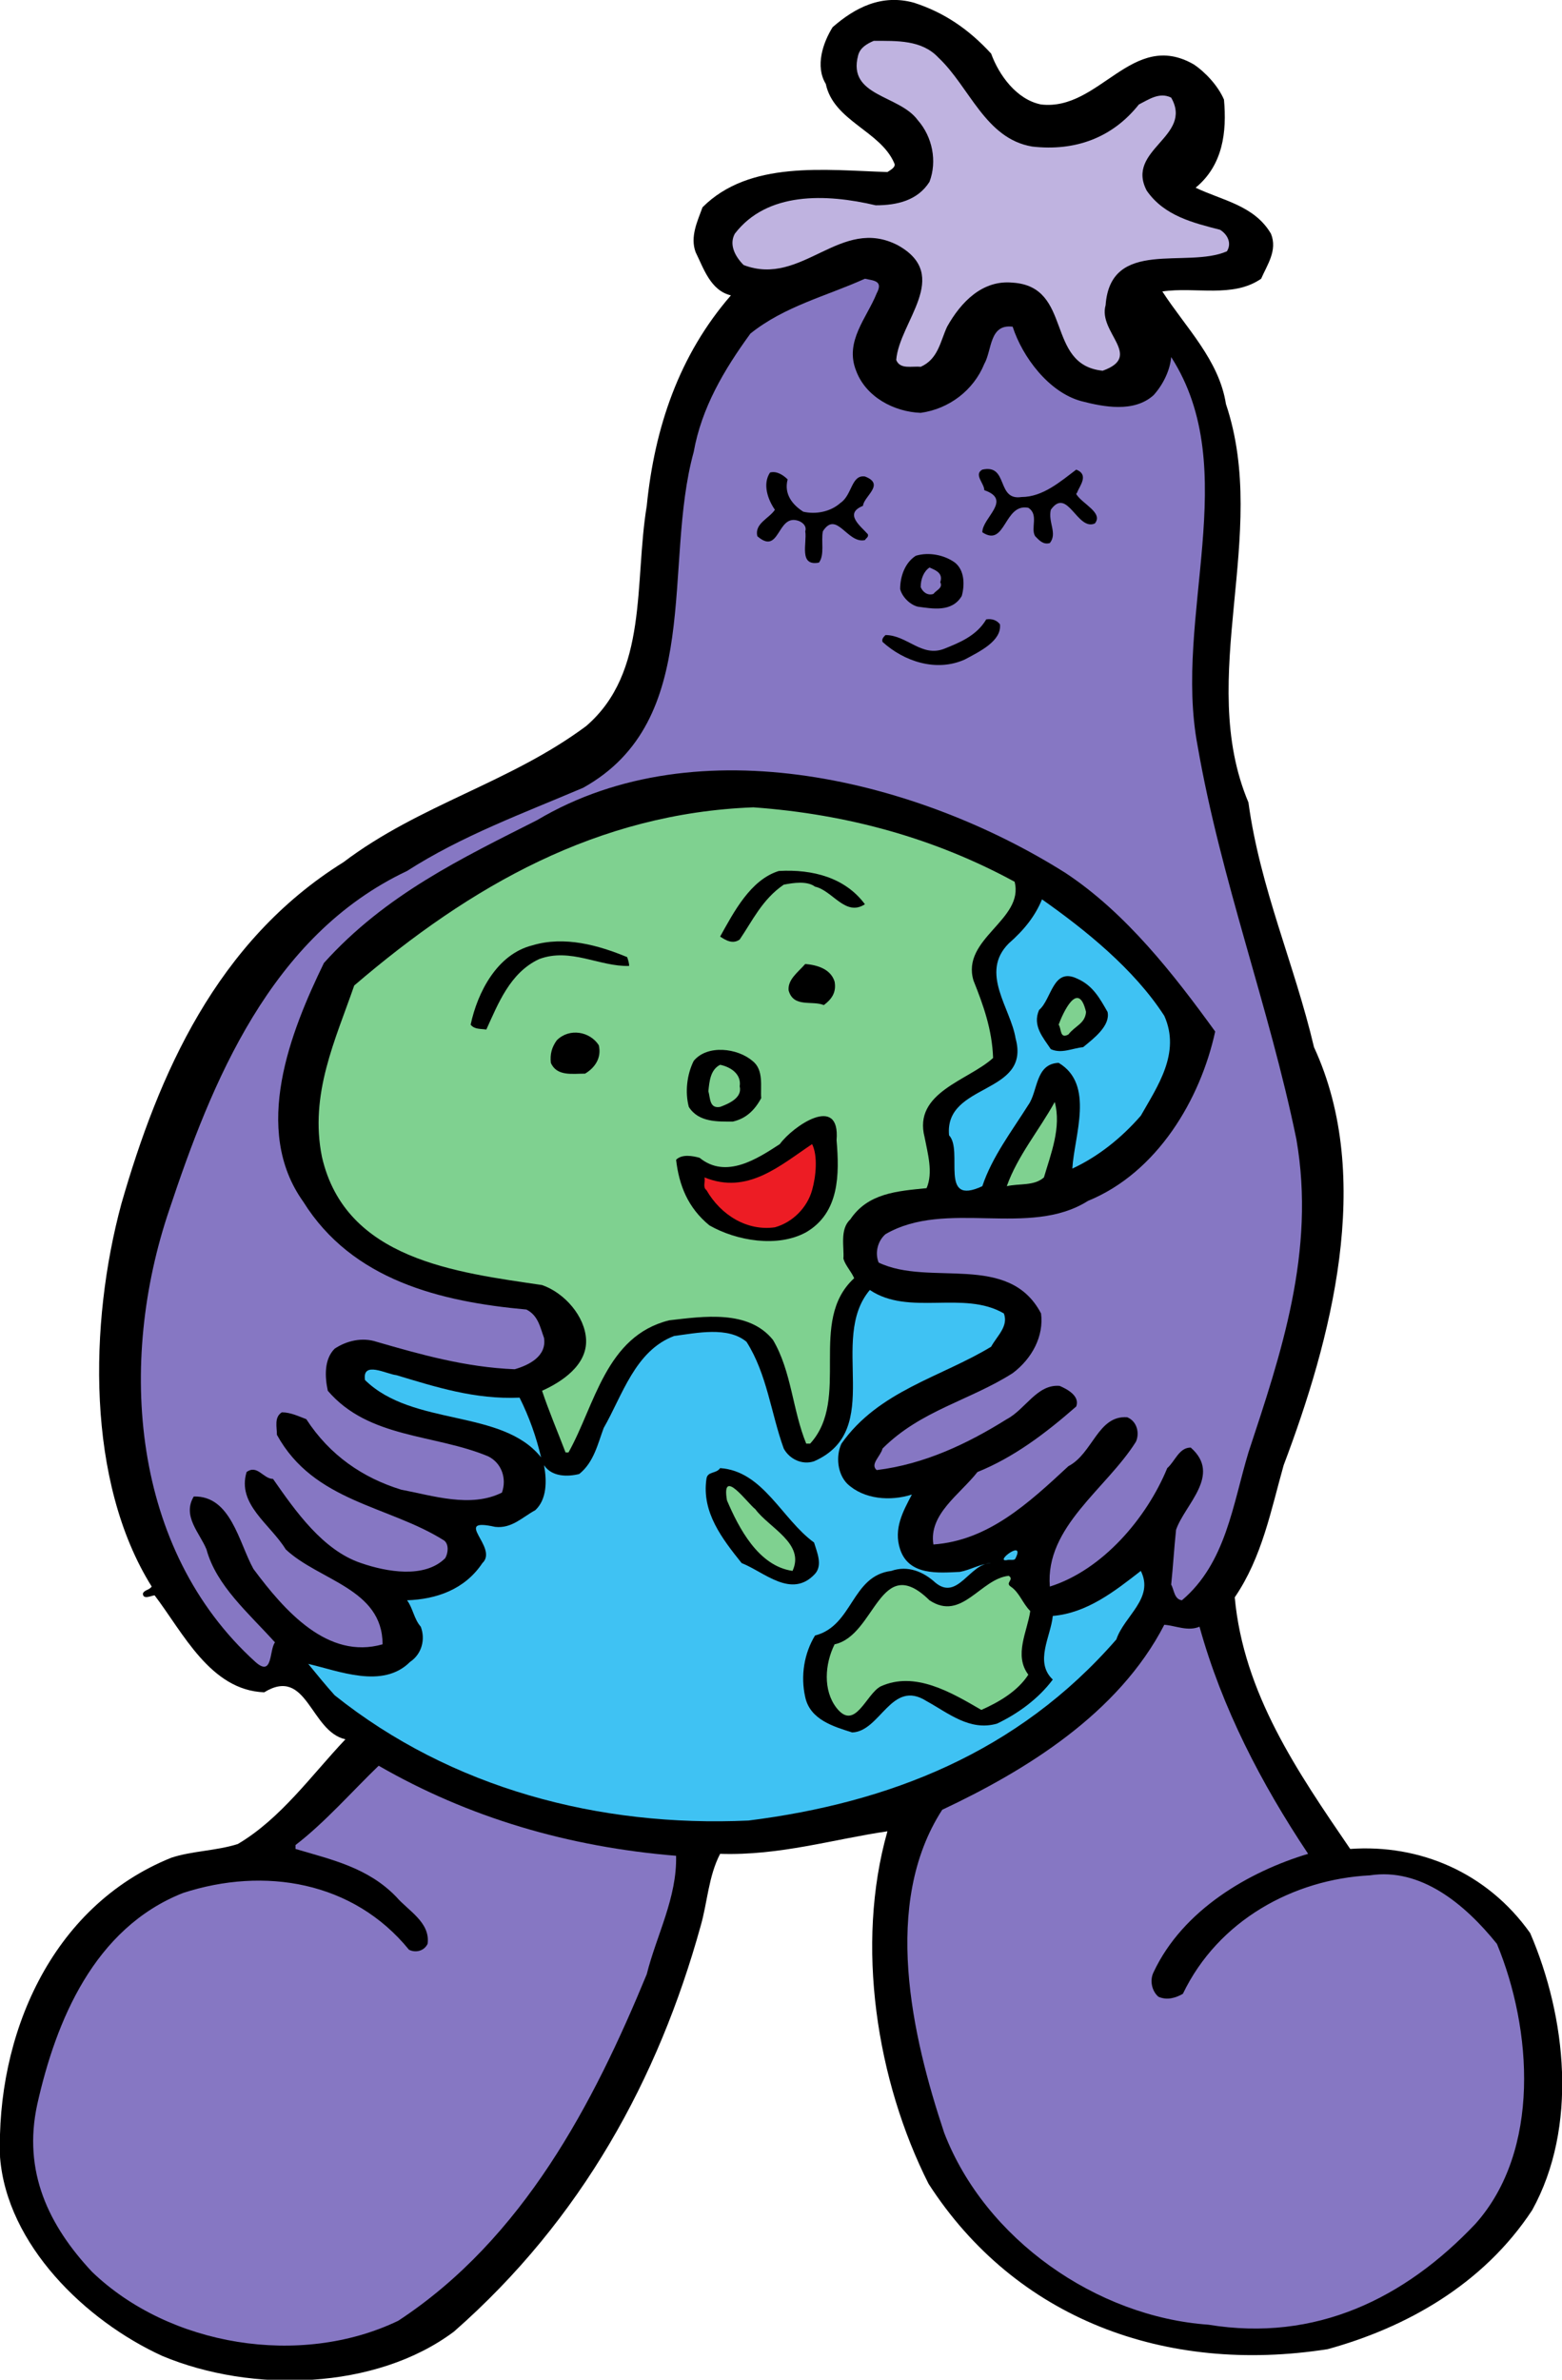 <svg xmlns="http://www.w3.org/2000/svg" width="263.43" height="401.109"><defs><clipPath id="a"><path d="M0 0h263.43v401.11H0Zm0 0"/></clipPath></defs><g clip-path="url(#a)"><path d="M167.152 9.031c1.32 3.63 4.293 7.754 8.418 8.578 9.899 1.157 15.344-12.703 25.739-6.765 1.98 1.32 4.125 3.633 5.113 5.941.496 5.445-.164 11.055-4.781 14.852 4.453 2.144 9.898 2.968 12.703 7.754 1.152 2.804-.66 5.28-1.653 7.59-4.78 3.3-11.05 1.32-16.664 2.144 3.961 6.105 9.57 11.55 10.727 18.977 7.426 22.109-5.113 46.035 3.793 67.152 1.98 14.52 7.758 27.226 11.058 41.25 10.23 22.11 2.805 49.5-5.117 70.457-2.144 7.59-3.629 15.508-8.25 22.273 1.485 16.168 10.559 29.371 19.473 42.407 11.71-.829 23.098 3.957 30.355 14.187 6.106 14.192 8.086 32.672.332 46.695-8.25 12.54-21.285 19.801-34.484 23.43-27.39 4.29-52.637-5.113-67.32-27.883-8.746-17.328-12.375-40.261-6.93-59.402-9.074 1.32-18.148 4.125-28.215 3.797-1.98 3.793-2.144 8.25-3.3 12.21-7.094 25.575-19.965 49.333-41.579 68.31-13.203 9.898-34.156 10.394-49.172 4.124-13.035-5.941-26.234-18.812-27.39-33.496-.66-20.293 8.418-42.238 28.875-50.488 3.465-1.156 7.59-1.156 11.222-2.313 7.258-4.289 12.375-11.546 18.149-17.652-5.941-1.32-6.434-12.375-13.695-7.922-9.075-.328-13.696-10.062-18.48-16.336-.493 0-1.981.828-1.981-.328.332-.66.992-.496 1.488-1.156-11.055-17.652-10.563-44.383-5.117-64.512 6.27-21.781 16.004-44.222 37.457-57.586 12.867-9.734 28.047-13.367 40.918-22.933 10.558-9.078 8.086-24.09 10.23-37.125 1.32-13.203 5.446-25.41 14.192-35.477-3.465-.824-4.621-4.62-5.942-7.262-.988-2.636.328-5.277 1.156-7.59 7.918-7.917 20.625-6.269 31.184-5.937.496-.332 1.484-.824 1.156-1.484-2.312-5.446-10.23-7.098-11.55-13.367-1.817-2.97-.497-6.93 1.156-9.57 3.793-3.302 8.25-5.61 13.691-4.126 5.117 1.653 9.242 4.457 13.035 8.582"/></g><path fill="#bfb3e0" d="M158.242 9.691c5.281 4.95 7.922 13.696 15.844 15.012 7.258.828 13.527-1.484 17.984-7.094 1.649-.824 3.465-2.144 5.446-1.156 3.793 6.602-7.758 8.746-4.125 15.676 2.968 4.293 7.918 5.445 12.375 6.601 1.32.825 1.976 2.31 1.152 3.63-6.766 2.968-19.633-2.31-20.457 9.074-1.32 4.62 6.434 8.582-.496 11.054-9.735-.988-4.95-14.187-15.18-14.847-5.117-.496-8.746 3.3-11.055 7.425-1.156 2.473-1.488 5.446-4.457 6.762-1.484-.164-3.464.496-4.125-1.152.497-6.438 9.407-14.192.332-19.305-9.738-5.117-16.171 7.094-26.07 3.3-1.484-1.487-2.476-3.468-1.484-5.28 5.441-7.094 15.344-6.766 23.758-4.786 3.629 0 7.093-.824 9.074-3.96 1.32-3.465.496-7.59-1.98-10.395-3.133-4.29-11.88-3.96-10.063-10.89.328-1.32 1.484-1.981 2.64-2.473 3.958 0 8.083-.168 10.887 2.804"/><path fill="#8677c3" d="M147.848 49.453c-1.649 4.125-5.446 8.086-3.465 13.035 1.652 4.457 6.437 6.934 10.89 7.098 4.786-.66 8.91-3.797 10.727-8.25 1.32-2.313.824-6.766 4.785-6.27 1.649 5.114 6.106 11.055 11.55 12.54 3.794.988 8.907 1.98 12.208-.993 1.652-1.812 2.805-4.289 2.973-6.433 12.207 18.976.328 43.726 4.453 65.504 3.96 22.77 12.047 43.89 16.664 66.332 3.3 18.972-2.64 36.297-8.086 52.797-2.637 8.746-3.793 18.648-11.219 24.917-1.32-.167-1.32-1.816-1.812-2.64.328-3.137.492-6.106.824-9.242 1.484-4.29 7.754-9.239 2.472-13.86-1.976 0-2.636 2.313-3.957 3.465-3.464 8.414-10.89 17.16-19.8 19.965-.825-10.063 9.566-16.5 14.52-24.418.66-1.484.163-3.465-1.485-4.125-4.95-.332-5.778 6.105-9.903 8.25-6.761 6.27-13.527 12.54-22.769 13.2-.824-5.114 4.457-8.415 7.426-12.212 6.105-2.472 11.386-6.433 16.664-11.054.66-1.817-1.649-2.97-2.805-3.465-3.793-.328-5.773 3.96-8.91 5.61-6.598 4.124-13.86 7.589-21.945 8.581-1.153-.992.66-2.312.992-3.633 6.433-6.433 14.683-8.082 21.945-12.703 3.3-2.476 5.277-6.27 4.785-10.066-5.445-10.395-18.812-4.453-27.39-8.578-.66-1.649-.164-3.63 1.156-4.785 10.226-5.942 24.254.66 34.152-5.61 11.715-4.785 18.977-17.16 21.45-28.547-6.93-9.566-15.012-19.965-25.243-26.726-24.586-15.512-61.875-25.082-89.101-8.91-12.703 6.433-25.574 12.539-35.969 24.09-5.61 11.546-12.21 28.046-3.465 40.257 8.25 13.2 23.098 16.832 37.617 18.149 1.98.992 2.313 2.972 2.973 4.785.492 3.137-2.64 4.62-4.95 5.281-8.25-.328-15.84-2.476-23.265-4.621-2.476-.824-5.117-.164-7.098 1.156-1.812 1.817-1.648 4.785-1.152 7.094 6.93 8.086 17.985 7.262 27.059 11.055 2.308 1.156 3.136 3.797 2.308 6.105-5.277 2.64-11.715.496-16.992-.492-6.437-1.98-12.047-5.777-16.004-11.883-1.32-.492-2.64-1.152-4.125-1.152-1.32.824-.828 2.472-.828 3.793 6.27 11.386 18.813 11.879 28.215 17.82.824.66.66 2.145.168 2.969-3.469 3.465-9.902 2.312-14.191.828-6.434-2.149-11.055-8.746-14.852-14.191-1.648 0-2.637-2.477-4.453-1.157-1.653 5.446 3.96 8.746 6.597 13.035 5.614 5.282 16.336 6.602 16.336 16.004-9.238 2.641-16.5-5.609-21.78-12.703-2.473-4.457-3.794-12.375-10.063-12.21-1.98 3.3.988 6.105 2.144 8.91 1.649 6.105 7.094 10.726 11.551 15.675-.992 1.32-.332 5.942-3.3 3.301-20.958-18.977-23.266-50.492-14.52-76.23 7.093-21.286 16.996-46.2 40.093-57.09 9.243-5.942 19.637-9.735 29.7-14.024 20.46-11.386 13.367-37.457 18.644-56.597 1.32-7.422 5.117-13.86 9.57-19.965 5.778-4.617 12.708-6.27 19.305-9.239 1.488.329 3.137.329 1.98 2.473"/><path d="M172.27 83.773c3.628 0 6.597-2.636 9.238-4.617 2.144.824.66 2.64.168 3.793 0 .164-.168.164-.168.332.988 1.649 4.62 3.133 3.137 4.95-2.97 1.32-4.622-6.27-7.426-2.31-.496 2.145 1.152 3.958-.164 5.61-1.157.328-1.817-.496-2.477-1.156-.824-1.32.66-3.629-1.152-4.785-4.125-.824-3.797 6.765-7.758 4.125 0-2.477 5.117-5.445.332-7.094 0-1.156-1.816-2.64-.332-3.465 4.457-.992 2.312 5.278 6.602 4.617m-39.434-2.968c-.66 2.476.824 4.289 2.637 5.445 2.144.496 4.62 0 6.27-1.484 1.98-1.32 1.816-4.786 4.124-4.457 3.469 1.32-.164 3.3-.328 4.953-3.3 1.316-.328 3.465.824 4.785.164.492-.328.656-.496.988-2.969.66-4.781-5.113-7.094-1.484-.328 1.648.332 3.96-.66 5.277-3.465.66-1.98-3.297-2.308-5.277.328-.992-.66-1.653-1.32-1.817-3.465-.988-2.97 5.942-6.766 2.641-.496-2.145 1.98-2.969 2.968-4.453-1.152-1.652-2.144-4.293-.824-6.274 1.157-.328 2.313.497 2.973 1.157m28.214 14.023c1.65 1.32 1.65 3.797 1.153 5.613-1.648 2.805-4.95 2.145-7.426 1.813-1.316-.328-2.636-1.649-2.968-2.969 0-2.144.824-4.457 2.64-5.61 2.145-.66 4.785-.163 6.602 1.153"/><path fill="#8677c3" d="M158.574 98.129c.496.992-.66 1.32-1.156 1.98-.988.332-1.813-.328-2.145-1.156 0-1.316.497-2.637 1.485-3.297 1.156.492 2.312.989 1.816 2.473"/><path d="M168.64 105.227c.329 2.804-3.464 4.617-5.94 5.937-4.786 2.145-10.231.332-13.86-2.969-.164-.496.164-.824.496-1.156 3.629 0 6.102 3.797 9.898 2.313 2.477-.993 5.446-2.149 7.094-4.954.992-.164 1.817.168 2.313.829"/><path fill="#7fd190" d="M171.113 148.621c1.653 6.434-9.074 9.57-6.93 16.664 1.653 4.125 3.137 8.25 3.301 13.035-4.125 3.793-13.53 5.774-11.55 13.364.496 2.64 1.484 5.941.332 8.582-4.953.496-9.903.824-12.871 5.277-1.817 1.652-.993 4.785-1.157 6.602.332 1.156 1.32 2.144 1.817 3.3-7.922 7.258-.496 20.293-7.426 27.883h-.66c-2.309-5.61-2.477-12.21-5.61-17.488-4.125-5.117-11.714-3.961-17.492-3.3-10.722 2.64-12.539 14.355-16.992 22.273h-.496c-1.32-3.465-2.805-6.93-3.961-10.395 3.3-1.484 7.59-4.29 7.426-8.578-.164-3.961-3.63-7.922-7.426-9.242-14.52-2.145-33.164-4.29-37.125-21.614-2.145-10.558 2.312-19.8 5.445-28.875 19.637-16.828 41.086-29.039 67.32-30.03 16.004 1.155 30.692 5.28 44.055 12.542"/><path d="M145.867 152.414c-3.297 2.145-5.441-2.309-8.414-2.969-1.32-.992-3.629-.66-5.277-.332-3.633 2.477-5.281 6.106-7.426 9.242-1.156.825-2.313.165-3.3-.496 2.308-4.125 5.112-9.57 9.898-11.054 5.777-.328 11.222 1.156 14.52 5.61"/><path fill="#3fc2f3" d="M196.36 171.223c2.804 6.273-1.157 11.882-3.962 16.832-3.3 3.793-7.257 6.93-11.55 8.91.332-5.61 3.797-14.192-2.309-17.82-3.96.164-3.465 4.785-5.113 7.093-2.809 4.457-6.106 8.746-7.758 13.696-7.426 3.464-3.133-5.942-5.61-8.579-.824-8.91 13.86-6.765 11.22-16.335-.825-5.114-6.102-11.055-1.153-16.004 2.64-2.313 4.453-4.621 5.61-7.426 7.257 5.113 15.507 11.715 20.624 19.633"/><path d="M105.773 161.324c.164.496.332.992.332 1.485-4.953.164-9.902-3.133-15.18-1.153-4.952 2.309-6.933 7.59-8.91 11.88-.992-.165-1.98 0-2.64-.825 1.152-5.445 4.453-11.883 10.395-13.367 5.445-1.649 11.218 0 16.003 1.98m34.981 4.126c.332 1.816-.496 2.972-1.817 3.96-1.976-.824-5.113.496-5.937-2.476-.164-1.813 1.484-2.97 2.805-4.454 1.98.165 4.289.825 4.949 2.97m46.036 5.116c.495 2.309-2.31 4.454-4.126 5.938-1.816.168-3.629 1.156-5.445.332-1.32-1.98-3.133-3.961-1.98-6.602 2.144-1.812 2.312-7.261 6.437-5.28 2.637 1.155 3.793 3.3 5.113 5.612"/><path fill="#7fd190" d="M183.16 170.566c-.168 1.98-1.816 2.309-2.973 3.793-1.484.825-1.152-.988-1.648-1.648.66-1.816 3.3-7.758 4.621-2.145"/><path d="M100.988 176.176c.496 2.144-.66 3.793-2.308 4.785-2.145 0-4.785.492-5.778-1.816-.164-1.485.168-2.641.993-3.797 2.144-2.145 5.609-1.485 7.093.828m25.907 2.64c1.98 1.485 1.32 4.454 1.484 6.27-1.156 2.144-2.64 3.465-4.785 3.957-2.477 0-5.774.168-7.426-2.473-.66-2.476-.328-5.445.824-7.754 2.313-2.804 7.426-2.144 9.903 0"/><path fill="#7fd190" d="M124.75 183.105c.492 1.98-1.98 2.97-3.3 3.465-1.817.328-1.65-1.484-1.981-2.64.164-1.649.332-3.63 1.98-4.457 1.649.332 3.63 1.488 3.301 3.632m51.313 15.345c-1.649 1.484-4.125.991-6.27 1.484 1.816-5.114 5.445-9.403 8.086-14.192 1.156 4.293-.66 8.746-1.817 12.707"/><path d="M141.086 192.18c.492 5.773.492 12.21-5.117 15.507-4.785 2.641-11.715 1.489-16.336-1.152-3.63-2.973-5.113-6.765-5.61-11.055.993-.992 2.805-.66 3.961-.332 4.454 3.633 9.735.168 13.532-2.308 2.144-2.973 10.226-8.578 9.57-.66"/><path fill="#ed1c24" d="M136.96 200.594c-.827 2.969-3.3 5.445-6.273 6.27-4.617.66-9.074-1.977-11.546-6.27-.66-.496-.168-1.32-.332-2.145 7.261 2.969 12.707-1.98 18.152-5.61.988 1.981.656 5.446 0 7.755"/><path fill="#3fc2f3" d="M169.3 221.383c.825 2.148-1.155 3.797-2.148 5.61-8.414 5.116-18.972 7.425-25.242 16.335-.992 2.145-.66 5.117.988 6.766 2.805 2.64 7.262 2.968 10.891 1.816-1.484 2.805-3.137 5.774-1.98 9.238 1.484 4.457 6.433 3.961 10.066 3.797 1.813-.332 3.3-1.32 5.277-1.484-3.629 0-5.609 6.434-9.402 3.297-1.98-1.813-4.621-2.969-7.426-1.98-6.765.827-6.433 9.242-12.87 10.89-1.813 2.973-2.474 6.766-1.65 10.394.825 3.797 4.786 4.954 7.919 5.942 4.785-.164 6.601-9.074 12.543-5.281 3.629 1.98 7.257 5.117 11.879 3.797 3.464-1.653 6.93-4.125 9.406-7.426-3.137-2.969-.332-7.258 0-10.727 5.773-.492 10.394-4.125 14.847-7.59 2.313 4.621-2.804 7.59-4.125 11.551-16.664 19.14-38.445 27.555-62.039 30.527-25.246 1.153-50.16-5.445-69.797-21.12-1.484-1.65-2.968-3.465-4.453-5.282 5.114 1.156 12.54 4.29 17.16-.328 1.981-1.32 2.641-3.797 1.817-5.941-1.156-1.32-1.32-3.133-2.313-4.454 4.95-.168 9.735-1.816 12.707-6.27 2.805-2.64-5.28-7.757 2.145-6.105 2.805.329 4.617-1.652 6.766-2.804 1.976-1.817 1.976-4.953 1.484-7.59 1.32 1.976 3.96 1.976 5.937 1.484 2.477-1.98 3.137-5.117 4.125-7.758 3.137-5.445 5.282-13.03 11.883-15.507 3.793-.496 9.075-1.649 12.207.988 3.465 5.445 4.125 12.047 6.274 17.984.988 1.817 3.133 2.809 5.113 2.149 12.047-5.281 2.309-20.461 9.406-28.875 6.598 4.453 15.84 0 22.606 3.957"/><path fill="#3fc2f3" d="M87.625 235.574c1.648 3.301 2.805 6.602 3.629 10.067-6.602-8.25-21.613-5.118-29.7-13.036-.495-3.3 3.63-.992 5.282-.824 6.598 1.977 13.2 4.125 20.789 3.793"/><path d="M137.29 259.992c.495 1.653 1.483 3.797.163 5.281-3.96 4.29-8.578-.328-12.375-1.812-3.3-4.125-6.765-8.582-5.937-14.191.164-1.32 1.648-.825 2.308-1.817 7.262.496 10.395 8.582 15.84 12.54"/><path fill="#7fd190" d="M127.39 254.383c2.31 3.137 8.415 5.777 6.27 10.394-5.777-.824-9.074-7.257-11.055-11.879-.992-5.773 3.465.497 4.786 1.485"/><path fill="#3fc2f3" d="M169.793 262.965c-2.145.328 3.137-3.63 1.484-.332-.164.496-.988.168-1.484.332"/><path fill="#7fd190" d="M170.453 267.418c1.485.992 1.98 2.805 3.3 4.125-.495 3.465-2.804 7.426-.327 10.727-1.817 2.804-4.953 4.62-7.922 5.94-5.113-2.972-11.219-6.6-16.996-3.96-2.473 1.32-4.29 7.59-7.422 3.629-2.313-2.969-1.98-7.426-.332-10.727 6.93-1.484 7.59-15.672 16.004-7.422 5.445 3.63 8.582-3.632 13.367-4.125.988.66-.66 1.153.328 1.813"/><path fill="#8677c3" d="M202.297 274.184c3.797 13.695 10.394 26.402 18.316 38.28-9.898 2.97-21.12 9.403-26.07 19.966-.66 1.32-.328 3.132.824 4.125 1.488.66 2.973.164 4.125-.496 5.942-12.375 18.649-19.305 31.516-19.965 8.582-1.32 16.004 4.785 21.449 11.55 5.941 14.356 7.426 34.813-3.629 47.188-11.879 12.543-26.894 19.965-45.043 16.996-18.812-1.32-37.62-14.355-44.55-32.34-5.446-16.336-10.56-38.61-.333-54.449 14.028-6.602 29.703-16.172 37.457-31.184 1.98.165 3.957 1.153 5.938.329m-88.274 38.609c.164 7.098-3.3 13.367-4.949 19.965-8.91 21.617-20.789 44.55-41.91 58.41-16.5 7.922-38.61 4.289-51.644-8.25-7.262-7.754-11.715-16.828-9.239-28.215 3.133-14.023 9.567-29.7 24.582-35.64 13.696-4.454 28.711-1.977 38.117 9.57.989.496 2.473.332 3.133-.988.496-3.63-3.3-5.61-5.277-7.922-4.785-4.95-10.89-6.27-16.996-8.082v-.66c4.95-3.797 9.57-9.079 14.023-13.368 15.18 8.746 32.012 13.696 50.16 15.18"/></svg>
